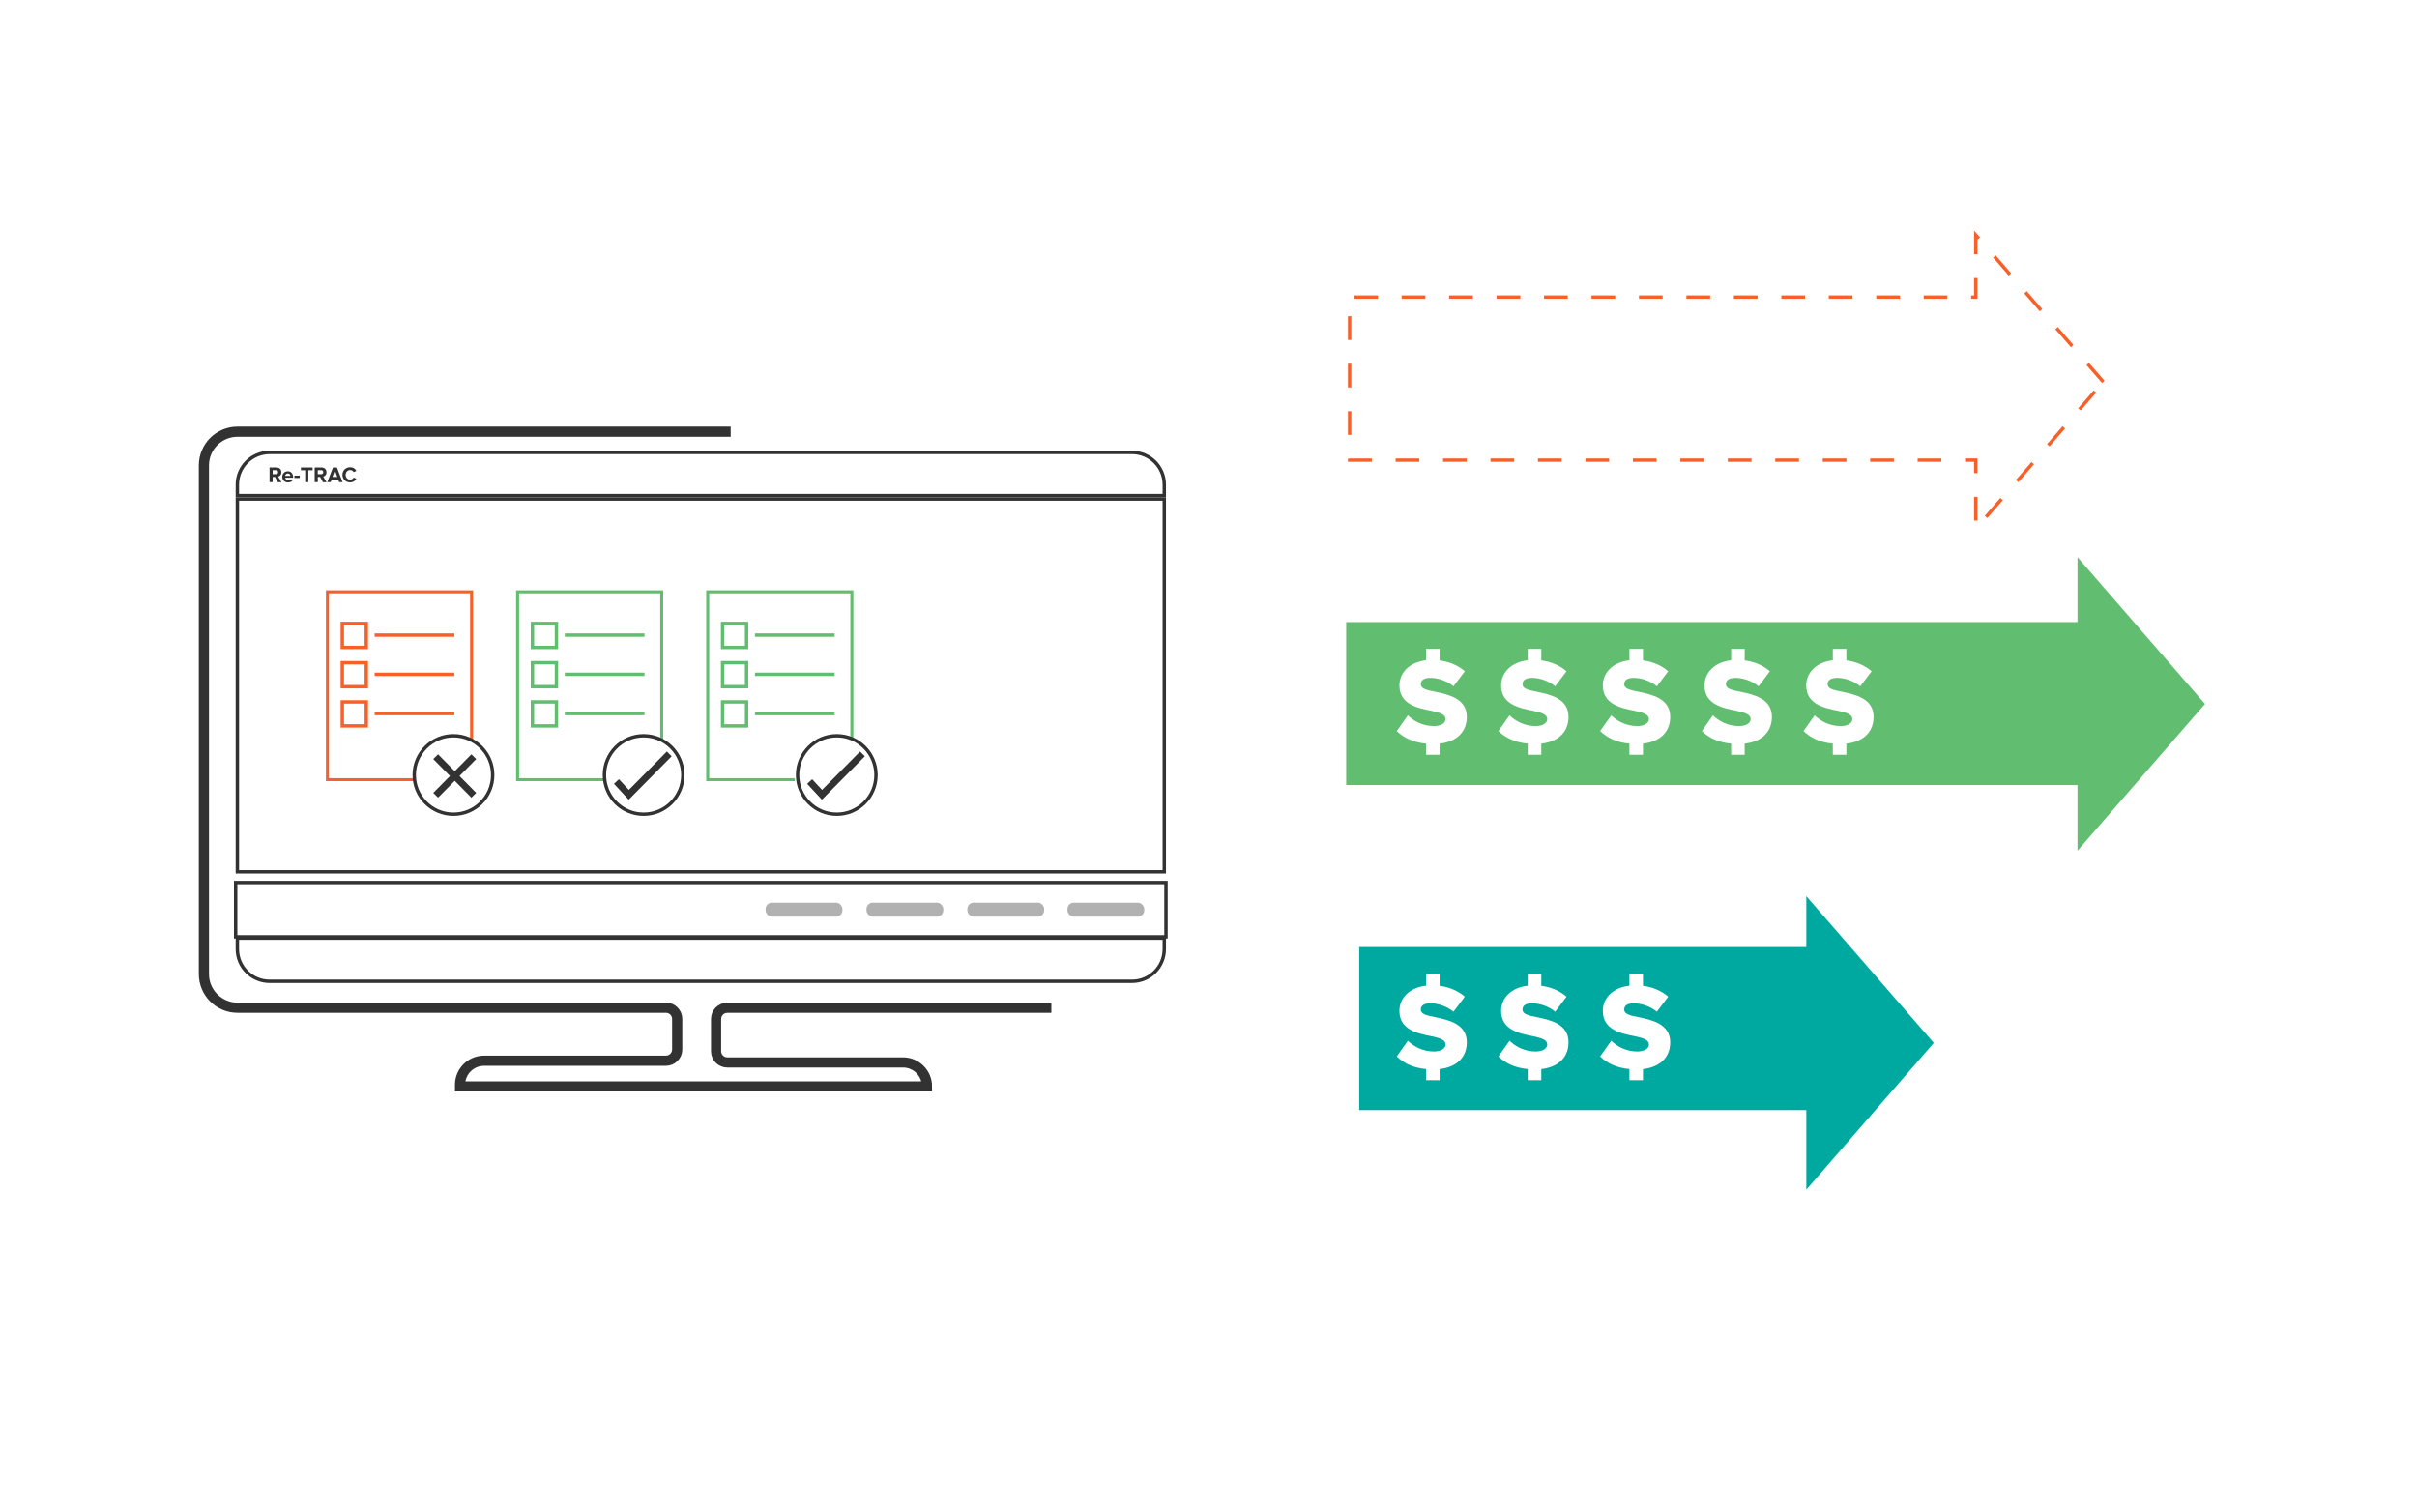 <?xml version="1.0" encoding="UTF-8"?>
<svg id="Layer_1" data-name="Layer 1" xmlns="http://www.w3.org/2000/svg" viewBox="0 0 713 446">
  <defs>
    <style>
      .cls-1 {
        fill: #333232;
      }

      .cls-1, .cls-2, .cls-3, .cls-4, .cls-5 {
        stroke-width: 0px;
      }

      .cls-6, .cls-7, .cls-8 {
        stroke: #333232;
      }

      .cls-6, .cls-7, .cls-8, .cls-9, .cls-10 {
        fill: none;
        stroke-miterlimit: 10;
      }

      .cls-7 {
        stroke-width: 3px;
      }

      .cls-8 {
        stroke-width: 2px;
      }

      .cls-2 {
        fill: #00a99f;
      }

      .cls-9 {
        stroke: #f76028;
      }

      .cls-3 {
        fill: #b1b1b1;
      }

      .cls-10 {
        stroke: #61bd6f;
      }

      .cls-4 {
        fill: #f76028;
      }

      .cls-5 {
        fill: #61bd6f;
      }
    </style>
  </defs>
  <path class="cls-1" d="M342.96,147.71v108.98H70.52v-108.98h272.44M343.96,146.71H69.52v110.98h274.44v-110.98h0Z"/>
  <rect class="cls-6" x="69.52" y="260.35" width="274.44" height="16.02"/>
  <path class="cls-1" d="M333.96,133.97c4.96,0,9,4.04,9,9v2.73H70.52v-2.73c0-4.96,4.04-9,9-9h254.44M333.96,132.97H79.52c-5.52,0-10,4.48-10,10v3.73h274.44v-3.73c0-5.52-4.48-10-10-10h0Z"/>
  <g>
    <path class="cls-1" d="M81.11,140.69h-.67v1.55h-.92v-4.33h2.03c.9,0,1.45.59,1.45,1.4s-.48,1.17-.95,1.29l.97,1.65h-1.06l-.85-1.55ZM81.4,138.7h-.97v1.19h.97c.37,0,.65-.23.65-.6s-.28-.6-.65-.6Z"/>
    <path class="cls-1" d="M84.9,139.02c.93,0,1.57.7,1.57,1.73v.18h-2.33c.05.4.37.73.9.73.29,0,.64-.12.84-.31l.36.53c-.31.29-.81.44-1.29.44-.95,0-1.68-.64-1.68-1.65,0-.91.67-1.64,1.62-1.64ZM84.13,140.37h1.54c-.02-.3-.23-.69-.77-.69-.51,0-.73.38-.77.69Z"/>
    <path class="cls-1" d="M86.86,140.31h1.56v.7h-1.56v-.7Z"/>
    <path class="cls-1" d="M90.04,138.72h-1.27v-.81h3.45v.81h-1.26v3.52h-.93v-3.52Z"/>
    <path class="cls-1" d="M94.42,140.69h-.67v1.55h-.92v-4.33h2.03c.9,0,1.45.59,1.45,1.4s-.48,1.17-.95,1.29l.97,1.65h-1.06l-.85-1.55ZM94.71,138.7h-.97v1.19h.97c.37,0,.65-.23.65-.6s-.28-.6-.65-.6Z"/>
    <path class="cls-1" d="M99.76,141.49h-1.93l-.27.75h-1.01l1.68-4.33h1.16l1.67,4.33h-1.01l-.27-.75ZM98.07,140.69h1.43l-.71-1.99-.72,1.99Z"/>
    <path class="cls-1" d="M101.02,140.08c0-1.33,1.01-2.24,2.27-2.24.99,0,1.54.52,1.84,1.06l-.79.39c-.18-.35-.57-.63-1.05-.63-.75,0-1.32.6-1.32,1.42s.57,1.42,1.32,1.42c.48,0,.87-.27,1.05-.63l.79.38c-.31.54-.86,1.06-1.84,1.06-1.27,0-2.27-.91-2.27-2.24Z"/>
  </g>
  <rect class="cls-3" x="225.85" y="266.3" width="22.66" height="4.12" rx="1.85" ry="1.85"/>
  <rect class="cls-3" x="255.61" y="266.3" width="22.66" height="4.12" rx="1.85" ry="1.85"/>
  <rect class="cls-3" x="285.37" y="266.3" width="22.66" height="4.12" rx="1.85" ry="1.85"/>
  <rect class="cls-3" x="314.89" y="266.3" width="22.66" height="4.12" rx="1.85" ry="1.85"/>
  <path class="cls-1" d="M342.96,277.26v2.73c0,4.96-4.04,9-9,9H79.52c-4.96,0-9-4.04-9-9v-2.73h272.44M343.96,276.26H69.52v3.73c0,5.52,4.48,10,10,10h254.44c5.52,0,10-4.48,10-10v-3.73h0Z"/>
  <path class="cls-7" d="M215.55,127.35H70.08c-5.48,0-9.93,4.45-9.93,9.93v150.08c0,5.48,4.45,9.93,9.93,9.93h126.38c1.83,0,3.31,1.48,3.31,3.31v9.01c0,1.83-1.48,3.31-3.31,3.31h-53.64c-3.93,0-7.11,3.18-7.11,7.11v.47h137.75c0-3.9-3.17-7.07-7.07-7.07h-51.84c-1.83,0-3.31-1.48-3.31-3.31v-9.51c0-1.83,1.48-3.31,3.31-3.31h95.6"/>
  <rect class="cls-9" x="100.98" y="183.92" width="7.08" height="7.08"/>
  <line class="cls-9" x1="134.03" y1="187.36" x2="110.53" y2="187.36"/>
  <rect class="cls-9" x="100.98" y="195.5" width="7.08" height="7.08"/>
  <line class="cls-9" x1="134.03" y1="198.93" x2="110.53" y2="198.93"/>
  <rect class="cls-9" x="100.98" y="207.07" width="7.08" height="7.08"/>
  <line class="cls-9" x1="134.03" y1="210.51" x2="110.53" y2="210.51"/>
  <rect class="cls-10" x="157.07" y="183.92" width="7.08" height="7.08"/>
  <line class="cls-10" x1="190.12" y1="187.36" x2="166.62" y2="187.36"/>
  <rect class="cls-10" x="157.07" y="195.5" width="7.08" height="7.08"/>
  <line class="cls-10" x1="190.12" y1="198.93" x2="166.62" y2="198.93"/>
  <rect class="cls-10" x="157.07" y="207.07" width="7.08" height="7.08"/>
  <line class="cls-10" x1="190.12" y1="210.51" x2="166.62" y2="210.51"/>
  <rect class="cls-10" x="213.16" y="183.92" width="7.08" height="7.08"/>
  <line class="cls-10" x1="246.22" y1="187.36" x2="222.71" y2="187.36"/>
  <rect class="cls-10" x="213.16" y="195.5" width="7.08" height="7.08"/>
  <line class="cls-10" x1="246.22" y1="198.93" x2="222.71" y2="198.93"/>
  <rect class="cls-10" x="213.16" y="207.07" width="7.08" height="7.08"/>
  <line class="cls-10" x1="246.22" y1="210.51" x2="222.71" y2="210.51"/>
  <path class="cls-4" d="M122.25,229.56h-25.21v-54.52h41.63v43.1c.3.14.6.3.89.46v-44.46h-43.41v56.3h26.21c-.05-.29-.09-.59-.11-.89Z"/>
  <path class="cls-5" d="M178.34,229.56h-25.21v-54.52h41.63v43.1c.3.14.6.3.89.46v-44.46h-43.41v56.3h26.21c-.05-.29-.09-.59-.11-.89Z"/>
  <path class="cls-5" d="M234.43,229.56h-25.21v-54.52h41.63v43.1c.3.14.6.3.89.46v-44.46h-43.41v56.3h26.21c-.05-.29-.09-.59-.11-.89Z"/>
  <circle class="cls-6" cx="246.85" cy="228.63" r="11.57"/>
  <circle class="cls-6" cx="189.87" cy="228.63" r="11.57"/>
  <circle class="cls-6" cx="133.77" cy="228.63" r="11.57"/>
  <polyline class="cls-8" points="238.84 230.55 242.48 234.47 254.42 222.4"/>
  <polyline class="cls-8" points="181.85 230.55 185.49 234.47 197.43 222.4"/>
  <line class="cls-8" x1="128.52" y1="234.61" x2="139.77" y2="223.23"/>
  <line class="cls-8" x1="139.77" y1="234.61" x2="128.52" y2="223.23"/>
  <path class="cls-4" d="M583.35,153.57h-1v-7h1v7ZM586.25,152.83l-.76-.66,4.59-5.29.76.66-4.59,5.29ZM595.43,142.26l-.76-.66,4.59-5.29.76.66-4.59,5.29ZM583.35,139.57h-1v-3.34h-2.66v-1h3.66v4.34ZM572.69,136.24h-7v-1h7v1ZM558.69,136.24h-7v-1h7v1ZM544.69,136.24h-7v-1h7v1ZM530.69,136.24h-7v-1h7v1ZM516.69,136.24h-7v-1h7v1ZM502.69,136.24h-7v-1h7v1ZM488.69,136.24h-7v-1h7v1ZM474.69,136.24h-7v-1h7v1ZM460.69,136.24h-7v-1h7v1ZM446.69,136.24h-7v-1h7v1ZM432.69,136.24h-7v-1h7v1ZM418.69,136.24h-7v-1h7v1ZM404.69,136.24h-7.06v-.94h.5v-.06h6.56v1ZM604.61,131.69l-.76-.66,4.59-5.29.76.66-4.59,5.29ZM398.63,128.3h-1v-7h1v7ZM613.79,121.11l-.76-.66,4.59-5.29.76.66-4.59,5.29ZM398.63,114.3h-1v-7h1v7ZM620.08,113l-4.59-5.29.76-.66,4.59,5.29-.76.66ZM610.9,102.43l-4.59-5.29.76-.66,4.59,5.29-.76.66ZM398.63,100.3h-1v-7h1v7ZM601.72,91.86l-4.59-5.29.76-.66,4.59,5.29-.76.66ZM583.35,88.15h-1.87v-1h.87v-5.13h1v6.13ZM574.48,88.15h-7v-1h7v1ZM560.48,88.15h-7v-1h7v1ZM546.48,88.15h-7v-1h7v1ZM532.48,88.15h-7v-1h7v1ZM518.48,88.15h-7v-1h7v1ZM504.48,88.15h-7v-1h7v1ZM490.48,88.15h-7v-1h7v1ZM476.48,88.15h-7v-1h7v1ZM462.48,88.15h-7v-1h7v1ZM448.48,88.15h-7v-1h7v1ZM434.48,88.15h-7v-1h7v1ZM420.48,88.15h-7v-1h7v1ZM406.48,88.15h-7v-1h7v1ZM592.54,81.29l-4.59-5.29.76-.66,4.59,5.29-.76.66ZM583.35,75.02h-1v-6.99l1.76,2.03-.76.66h0s0,4.3,0,4.3Z"/>
  <polygon class="cls-5" points="650.46 207.67 612.85 250.97 612.85 164.37 650.46 207.67"/>
  <polygon class="cls-2" points="570.46 307.67 532.85 350.97 532.85 264.37 570.46 307.67"/>
  <path class="cls-5" d="M397.12,183.52v48.09h216.51v-48.09h-216.51ZM424.67,219.38v3.28h-4v-3.28c-3.82-.36-6.59-1.73-8.64-3.71l3.28-4.64c1.76,1.73,4.43,3.17,7.7,3.17,2.09,0,3.42-.9,3.42-2.05,0-1.37-1.58-1.91-4.14-2.45-3.92-.79-9.47-1.8-9.47-7.49,0-3.64,2.81-6.84,7.85-7.42v-3.38h4v3.42c2.88.36,5.44,1.48,7.45,3.2l-3.35,4.43c-2.02-1.66-4.68-2.48-6.8-2.48s-2.84.83-2.84,1.87c0,1.26,1.48,1.69,4.14,2.2,3.96.83,9.43,1.98,9.43,7.42,0,4.32-2.81,7.31-8.03,7.92ZM454.67,219.38v3.28h-4v-3.28c-3.82-.36-6.59-1.73-8.64-3.71l3.28-4.64c1.76,1.73,4.43,3.17,7.7,3.17,2.09,0,3.42-.9,3.42-2.05,0-1.37-1.58-1.91-4.14-2.45-3.92-.79-9.47-1.8-9.47-7.49,0-3.64,2.81-6.84,7.85-7.42v-3.38h4v3.42c2.88.36,5.44,1.48,7.45,3.2l-3.35,4.43c-2.02-1.66-4.68-2.48-6.8-2.48s-2.84.83-2.84,1.87c0,1.26,1.48,1.69,4.14,2.2,3.96.83,9.43,1.98,9.43,7.42,0,4.32-2.81,7.31-8.03,7.92ZM484.67,219.38v3.28h-4v-3.28c-3.82-.36-6.59-1.73-8.64-3.71l3.28-4.64c1.76,1.73,4.43,3.17,7.7,3.17,2.09,0,3.42-.9,3.42-2.05,0-1.37-1.58-1.91-4.14-2.45-3.92-.79-9.47-1.8-9.47-7.49,0-3.64,2.81-6.84,7.85-7.42v-3.38h4v3.42c2.88.36,5.44,1.48,7.45,3.2l-3.35,4.43c-2.02-1.66-4.68-2.48-6.8-2.48s-2.84.83-2.84,1.87c0,1.26,1.48,1.69,4.14,2.2,3.96.83,9.43,1.98,9.43,7.42,0,4.32-2.81,7.31-8.03,7.92ZM514.67,219.38v3.28h-4v-3.28c-3.82-.36-6.59-1.73-8.64-3.71l3.28-4.64c1.76,1.73,4.43,3.17,7.7,3.17,2.09,0,3.42-.9,3.42-2.05,0-1.37-1.58-1.91-4.14-2.45-3.92-.79-9.47-1.8-9.47-7.49,0-3.64,2.81-6.84,7.85-7.42v-3.38h4v3.42c2.88.36,5.44,1.48,7.45,3.2l-3.35,4.43c-2.02-1.66-4.68-2.48-6.8-2.48s-2.84.83-2.84,1.87c0,1.26,1.48,1.69,4.14,2.2,3.96.83,9.43,1.98,9.43,7.42,0,4.32-2.81,7.31-8.03,7.92ZM544.67,219.38v3.28h-4v-3.28c-3.82-.36-6.59-1.73-8.64-3.71l3.28-4.64c1.76,1.73,4.43,3.17,7.7,3.17,2.09,0,3.42-.9,3.42-2.05,0-1.37-1.58-1.91-4.14-2.45-3.92-.79-9.47-1.8-9.47-7.49,0-3.64,2.81-6.84,7.85-7.42v-3.38h4v3.42c2.88.36,5.44,1.48,7.45,3.2l-3.35,4.43c-2.02-1.66-4.68-2.48-6.8-2.48s-2.84.83-2.84,1.87c0,1.26,1.48,1.69,4.14,2.2,3.96.83,9.43,1.98,9.43,7.42,0,4.32-2.81,7.31-8.03,7.92Z"/>
  <path class="cls-2" d="M400.96,279.39v48.09h132.66v-48.09h-132.66ZM424.67,315.38v3.28h-4v-3.28c-3.82-.36-6.59-1.73-8.64-3.71l3.28-4.64c1.76,1.73,4.43,3.17,7.7,3.17,2.09,0,3.42-.9,3.42-2.05,0-1.37-1.58-1.91-4.14-2.45-3.92-.79-9.47-1.8-9.47-7.49,0-3.64,2.81-6.84,7.85-7.42v-3.38h4v3.42c2.88.36,5.44,1.48,7.45,3.2l-3.35,4.43c-2.02-1.66-4.68-2.48-6.8-2.48s-2.84.83-2.84,1.87c0,1.26,1.48,1.69,4.14,2.2,3.96.83,9.43,1.98,9.43,7.42,0,4.32-2.81,7.31-8.03,7.92ZM454.67,315.38v3.28h-4v-3.28c-3.82-.36-6.59-1.73-8.64-3.71l3.28-4.64c1.76,1.73,4.43,3.17,7.7,3.17,2.09,0,3.42-.9,3.42-2.05,0-1.37-1.58-1.91-4.14-2.45-3.92-.79-9.47-1.8-9.47-7.49,0-3.64,2.81-6.84,7.85-7.42v-3.38h4v3.42c2.88.36,5.44,1.48,7.45,3.2l-3.35,4.43c-2.02-1.66-4.68-2.48-6.8-2.48s-2.84.83-2.84,1.87c0,1.26,1.48,1.69,4.14,2.2,3.96.83,9.43,1.98,9.43,7.42,0,4.32-2.81,7.31-8.03,7.92ZM484.67,315.38v3.28h-4v-3.28c-3.82-.36-6.59-1.73-8.64-3.71l3.28-4.64c1.76,1.73,4.43,3.17,7.7,3.17,2.09,0,3.42-.9,3.42-2.05,0-1.37-1.58-1.91-4.14-2.45-3.92-.79-9.47-1.8-9.47-7.49,0-3.64,2.81-6.84,7.85-7.42v-3.38h4v3.42c2.88.36,5.44,1.48,7.45,3.2l-3.35,4.43c-2.02-1.66-4.68-2.48-6.8-2.48s-2.84.83-2.84,1.87c0,1.26,1.48,1.69,4.14,2.2,3.96.83,9.43,1.98,9.43,7.42,0,4.32-2.81,7.31-8.03,7.92Z"/>
</svg>